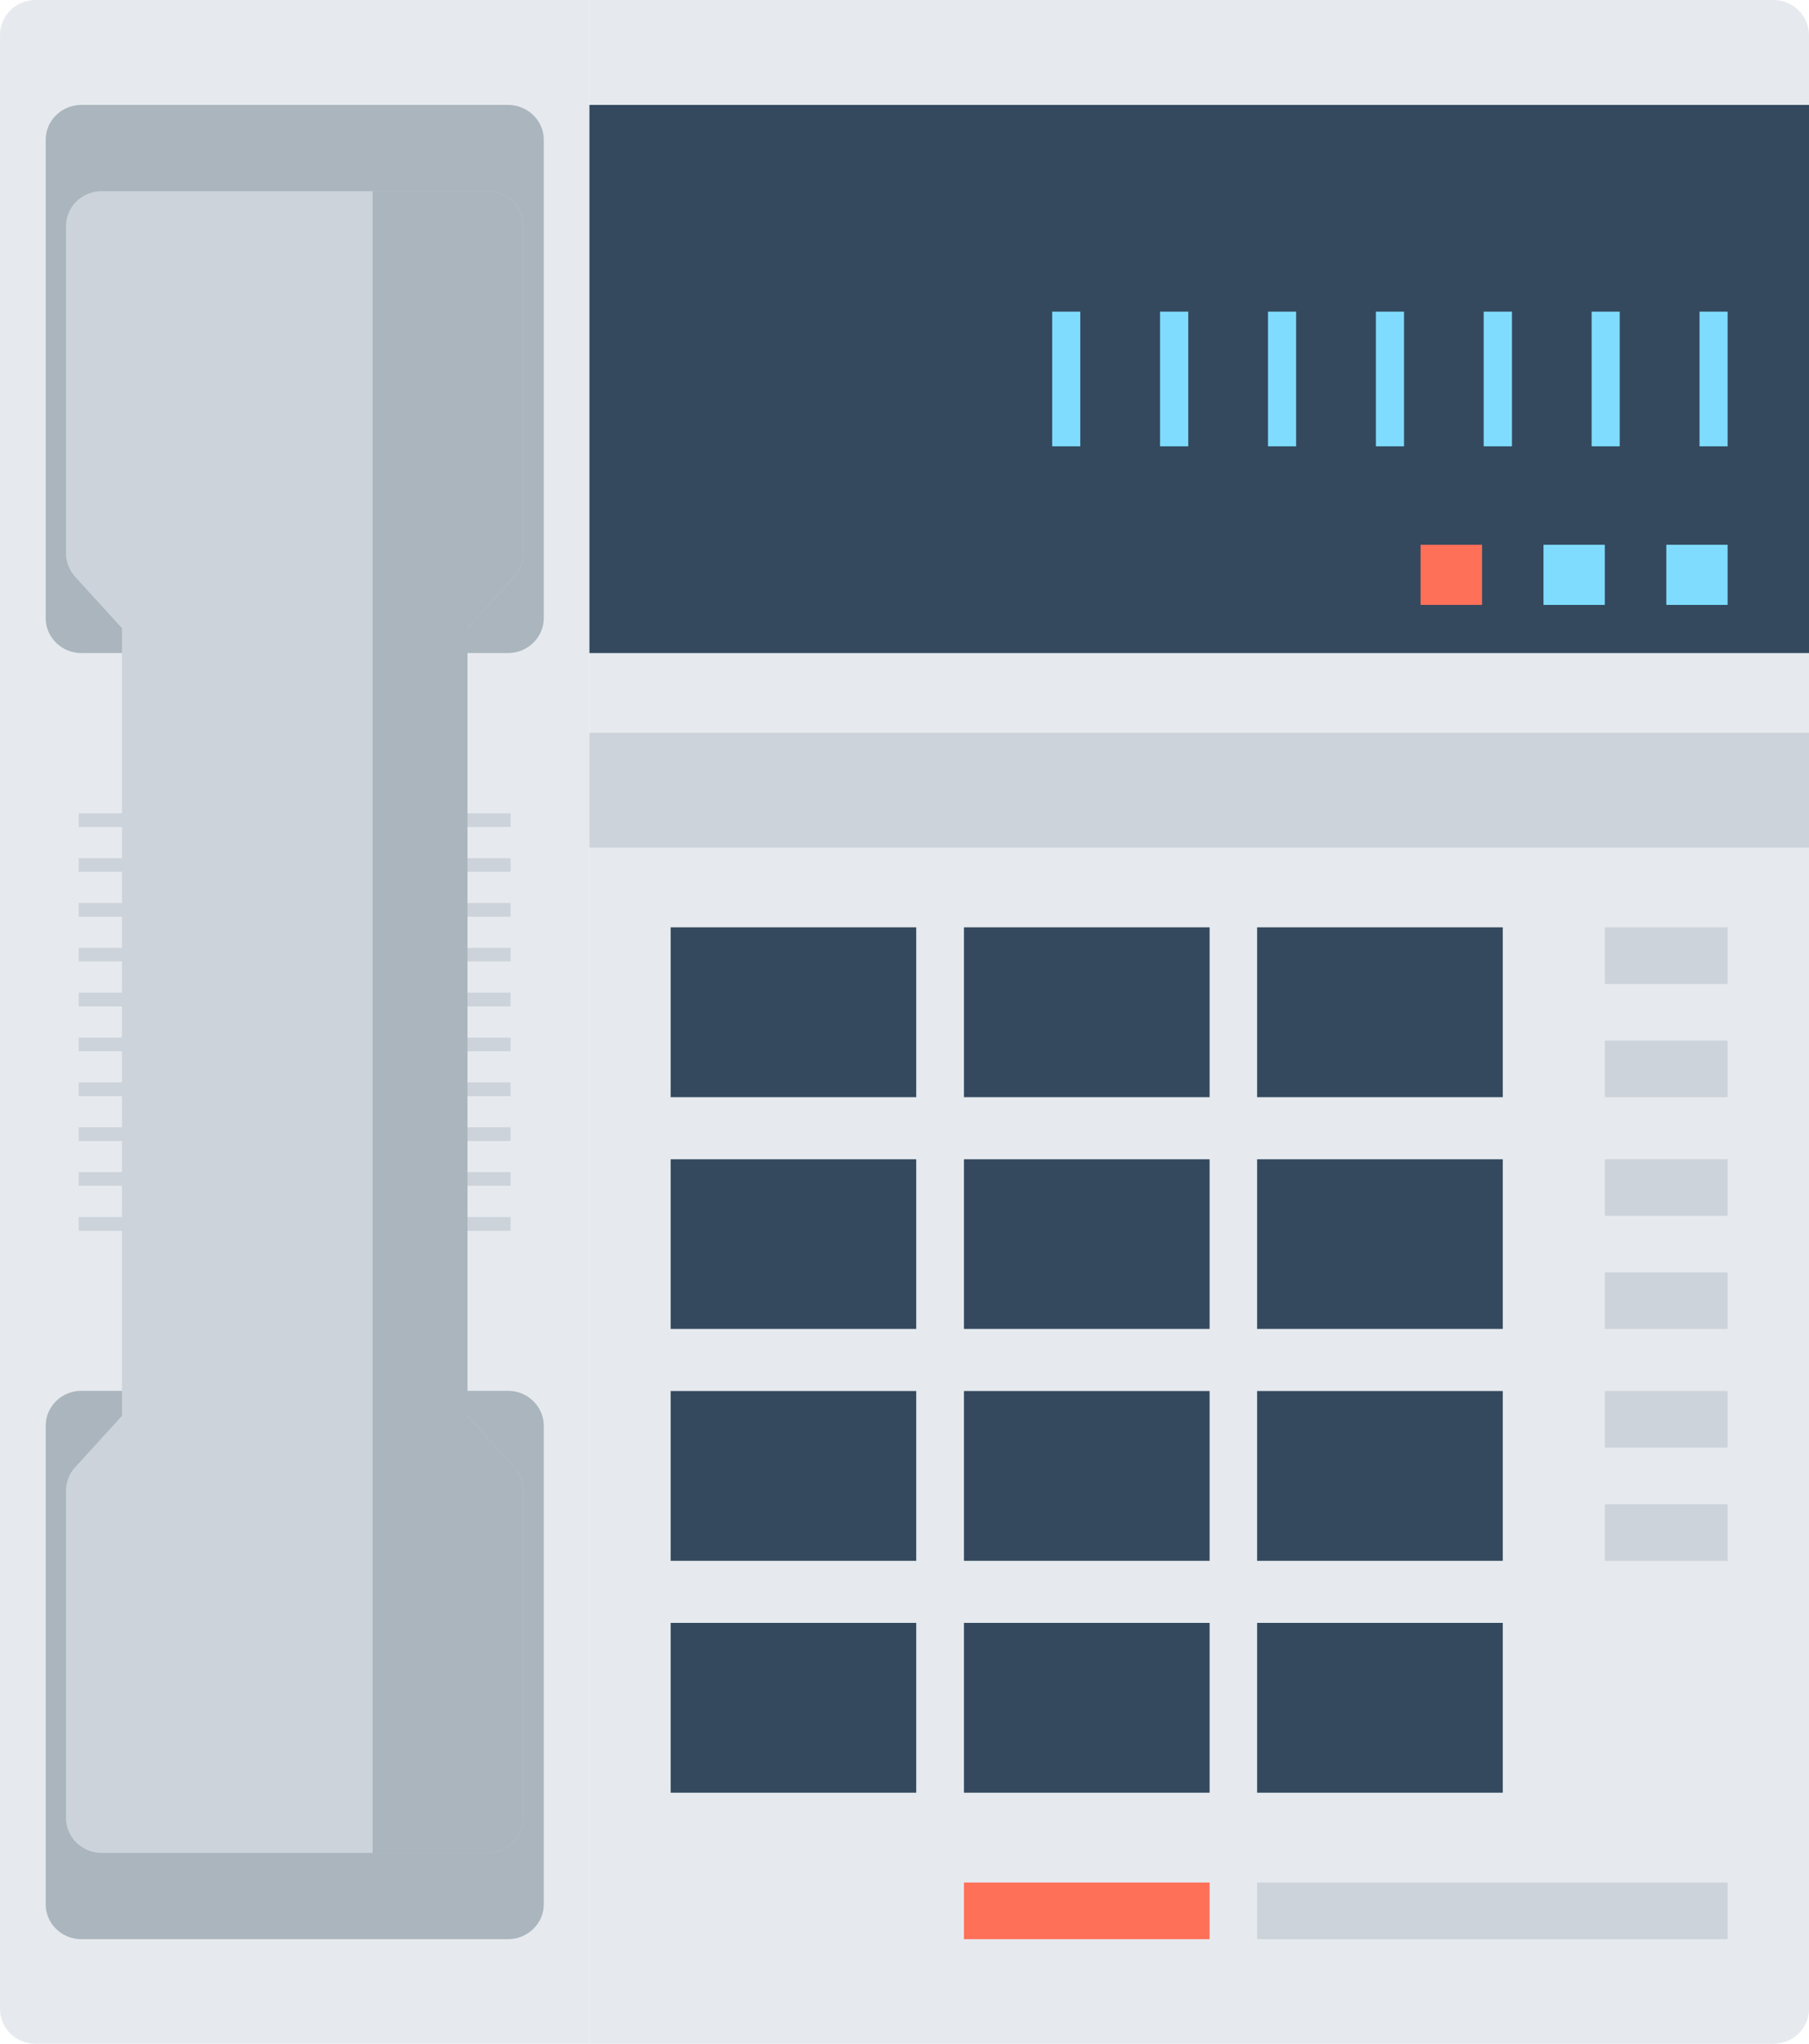 <?xml version="1.0" encoding="utf-8"?>
<!-- Generator: Adobe Illustrator 16.0.4, SVG Export Plug-In . SVG Version: 6.00 Build 0)  -->
<!DOCTYPE svg PUBLIC "-//W3C//DTD SVG 1.1//EN" "http://www.w3.org/Graphics/SVG/1.1/DTD/svg11.dtd">
<svg version="1.1" id="Isolation_Mode" xmlns="http://www.w3.org/2000/svg" xmlns:xlink="http://www.w3.org/1999/xlink" x="0px"
	 y="0px" width="77.064px" height="87.074px" viewBox="37.246 0 77.064 87.074" enable-background="new 37.246 0 77.064 87.074"
	 xml:space="preserve">
<g>
	<g>
		<path fill="#E6EAEE" d="M114.311,85.591c0,0.375-0.147,0.76-0.444,1.045c-0.297,0.298-0.688,0.438-1.072,0.438H62.356V0h50.438
			c0.386,0,0.775,0.147,1.072,0.438c0.297,0.297,0.444,0.673,0.444,1.059L114.311,85.591L114.311,85.591z"/>
		<path fill="#E6EAEE" d="M62.356,87.072H38.762c-0.396,0-0.781-0.139-1.076-0.438c-0.293-0.284-0.439-0.668-0.439-1.045V1.496
			c0-0.386,0.146-0.762,0.439-1.059C37.98,0.147,38.365,0,38.762,0h23.595L62.356,87.072L62.356,87.072z"/>
		<g>
			<g>
				<rect x="40.599" y="34.647" fill="#CDD3DA" width="18.399" height="0.588"/>
				<rect x="40.599" y="36.562" fill="#CDD3DA" width="18.399" height="0.579"/>
				<rect x="40.599" y="38.471" fill="#CDD3DA" width="18.399" height="0.584"/>
				<rect x="40.599" y="40.386" fill="#CDD3DA" width="18.399" height="0.575"/>
				<rect x="40.599" y="42.291" fill="#CDD3DA" width="18.399" height="0.587"/>
				<rect x="40.599" y="44.207" fill="#CDD3DA" width="18.399" height="0.582"/>
				<rect x="40.599" y="46.113" fill="#CDD3DA" width="18.399" height="0.588"/>
				<rect x="40.599" y="48.026" fill="#CDD3DA" width="18.399" height="0.587"/>
				<rect x="40.599" y="49.937" fill="#CDD3DA" width="18.399" height="0.583"/>
				<rect x="40.599" y="51.851" fill="#CDD3DA" width="18.399" height="0.587"/>
			</g>
		</g>
		<rect x="62.356" y="4.47" fill="#34495E" width="51.954" height="23.354"/>
		<rect x="62.356" y="31.22" fill="#CDD3DA" width="51.954" height="4.891"/>
		<path fill="#AAB5BD" d="M40.709,27.823c-0.836,0-1.517-0.673-1.517-1.483V5.95c0-0.813,0.681-1.48,1.517-1.48h18.182
			c0.832,0,1.52,0.667,1.52,1.48v20.39c0,0.811-0.688,1.483-1.52,1.483H40.709z"/>
		<path fill="#AAB5BD" d="M40.709,82.617c-0.836,0-1.517-0.672-1.517-1.482V60.746c0-0.824,0.681-1.492,1.517-1.492h18.182
			c0.832,0,1.52,0.668,1.52,1.492v20.389c0,0.812-0.688,1.482-1.52,1.482H40.709z"/>
		<g>
			<g>
				<g>
					<rect x="65.816" y="39.508" fill="#34495E" width="10.462" height="7.237"/>
					<rect x="78.311" y="39.508" fill="#34495E" width="10.465" height="7.237"/>
					<rect x="90.799" y="39.508" fill="#34495E" width="10.465" height="7.237"/>
				</g>
				<g>
					<rect x="65.816" y="49.39" fill="#34495E" width="10.462" height="7.227"/>
					<rect x="78.311" y="49.39" fill="#34495E" width="10.465" height="7.227"/>
					<rect x="90.799" y="49.39" fill="#34495E" width="10.465" height="7.227"/>
				</g>
				<g>
					<rect x="65.816" y="59.262" fill="#34495E" width="10.462" height="7.235"/>
					<rect x="78.311" y="59.262" fill="#34495E" width="10.465" height="7.235"/>
					<rect x="90.799" y="59.262" fill="#34495E" width="10.465" height="7.235"/>
				</g>
				<g>
					<rect x="65.816" y="69.141" fill="#34495E" width="10.462" height="7.235"/>
					<rect x="78.311" y="69.141" fill="#34495E" width="10.465" height="7.235"/>
					<rect x="90.799" y="69.141" fill="#34495E" width="10.465" height="7.235"/>
				</g>
			</g>
		</g>
		<g>
			<g>
				<rect x="105.612" y="39.508" fill="#CDD3DA" width="5.231" height="2.415"/>
				<rect x="105.612" y="44.334" fill="#CDD3DA" width="5.231" height="2.411"/>
				<rect x="105.612" y="49.39" fill="#CDD3DA" width="5.231" height="2.408"/>
				<rect x="105.612" y="54.207" fill="#CDD3DA" width="5.231" height="2.412"/>
				<rect x="105.612" y="59.262" fill="#CDD3DA" width="5.231" height="2.411"/>
				<rect x="105.612" y="64.087" fill="#CDD3DA" width="5.231" height="2.412"/>
			</g>
		</g>
		<rect x="90.799" y="80.203" fill="#CDD3DA" width="20.045" height="2.414"/>
		<rect x="78.311" y="80.203" fill="#FF7059" width="10.465" height="2.414"/>
		<g>
			<g>
				<path fill="#CDD3DA" d="M59.154,24.569c0.12-0.134,0.219-0.283,0.283-0.462c0.073-0.17,0.104-0.345,0.104-0.528V9.629
					c0-0.379-0.146-0.762-0.446-1.046c-0.297-0.29-0.679-0.439-1.07-0.439H41.574c-0.392,0-0.775,0.149-1.076,0.439
					c-0.289,0.284-0.441,0.667-0.441,1.046v13.95c0,0.184,0.037,0.358,0.101,0.528c0.067,0.179,0.17,0.328,0.283,0.462l2.001,2.193
					V60.32l-2,2.197c-0.114,0.123-0.217,0.279-0.284,0.451c-0.062,0.179-0.101,0.357-0.101,0.537v13.941
					c0,0.387,0.152,0.762,0.441,1.059c0.301,0.287,0.686,0.437,1.076,0.437h16.449c0.393,0,0.773-0.147,1.07-0.437
					c0.3-0.297,0.446-0.672,0.446-1.059V63.505c0-0.18-0.029-0.357-0.104-0.537c-0.064-0.17-0.163-0.327-0.283-0.45l-1.992-2.197
					V26.763L59.154,24.569z"/>
				<path fill="#AAB5BD" d="M58.023,8.144h-4.905v70.799h4.905c0.393,0,0.773-0.148,1.07-0.438c0.3-0.295,0.446-0.672,0.446-1.057
					V63.505c0-0.18-0.029-0.357-0.104-0.537c-0.064-0.17-0.163-0.327-0.283-0.45l-1.992-2.197V26.763l1.992-2.193
					c0.12-0.134,0.219-0.283,0.283-0.462c0.073-0.17,0.104-0.345,0.104-0.528V9.629c0-0.379-0.146-0.762-0.446-1.046
					C58.797,8.293,58.415,8.144,58.023,8.144z"/>
			</g>
		</g>
		<g>
			<g>
				<rect x="109.647" y="13.277" fill="#80DCFF" width="1.196" height="5.738"/>
				<rect x="105.05" y="13.277" fill="#80DCFF" width="1.197" height="5.738"/>
				<rect x="100.452" y="13.277" fill="#80DCFF" width="1.204" height="5.738"/>
				<rect x="95.86" y="13.277" fill="#80DCFF" width="1.198" height="5.738"/>
				<rect x="91.264" y="13.277" fill="#80DCFF" width="1.197" height="5.738"/>
				<rect x="86.665" y="13.277" fill="#80DCFF" width="1.201" height="5.738"/>
				<rect x="82.07" y="13.277" fill="#80DCFF" width="1.196" height="5.738"/>
			</g>
		</g>
		<g>
			<g>
				<rect x="108.231" y="23.209" fill="#80DCFF" width="2.612" height="2.562"/>
				<rect x="103" y="23.209" fill="#80DCFF" width="2.611" height="2.562"/>
				<rect x="97.764" y="23.209" fill="#FF7059" width="2.618" height="2.562"/>
			</g>
		</g>
	</g>
</g>
</svg>
